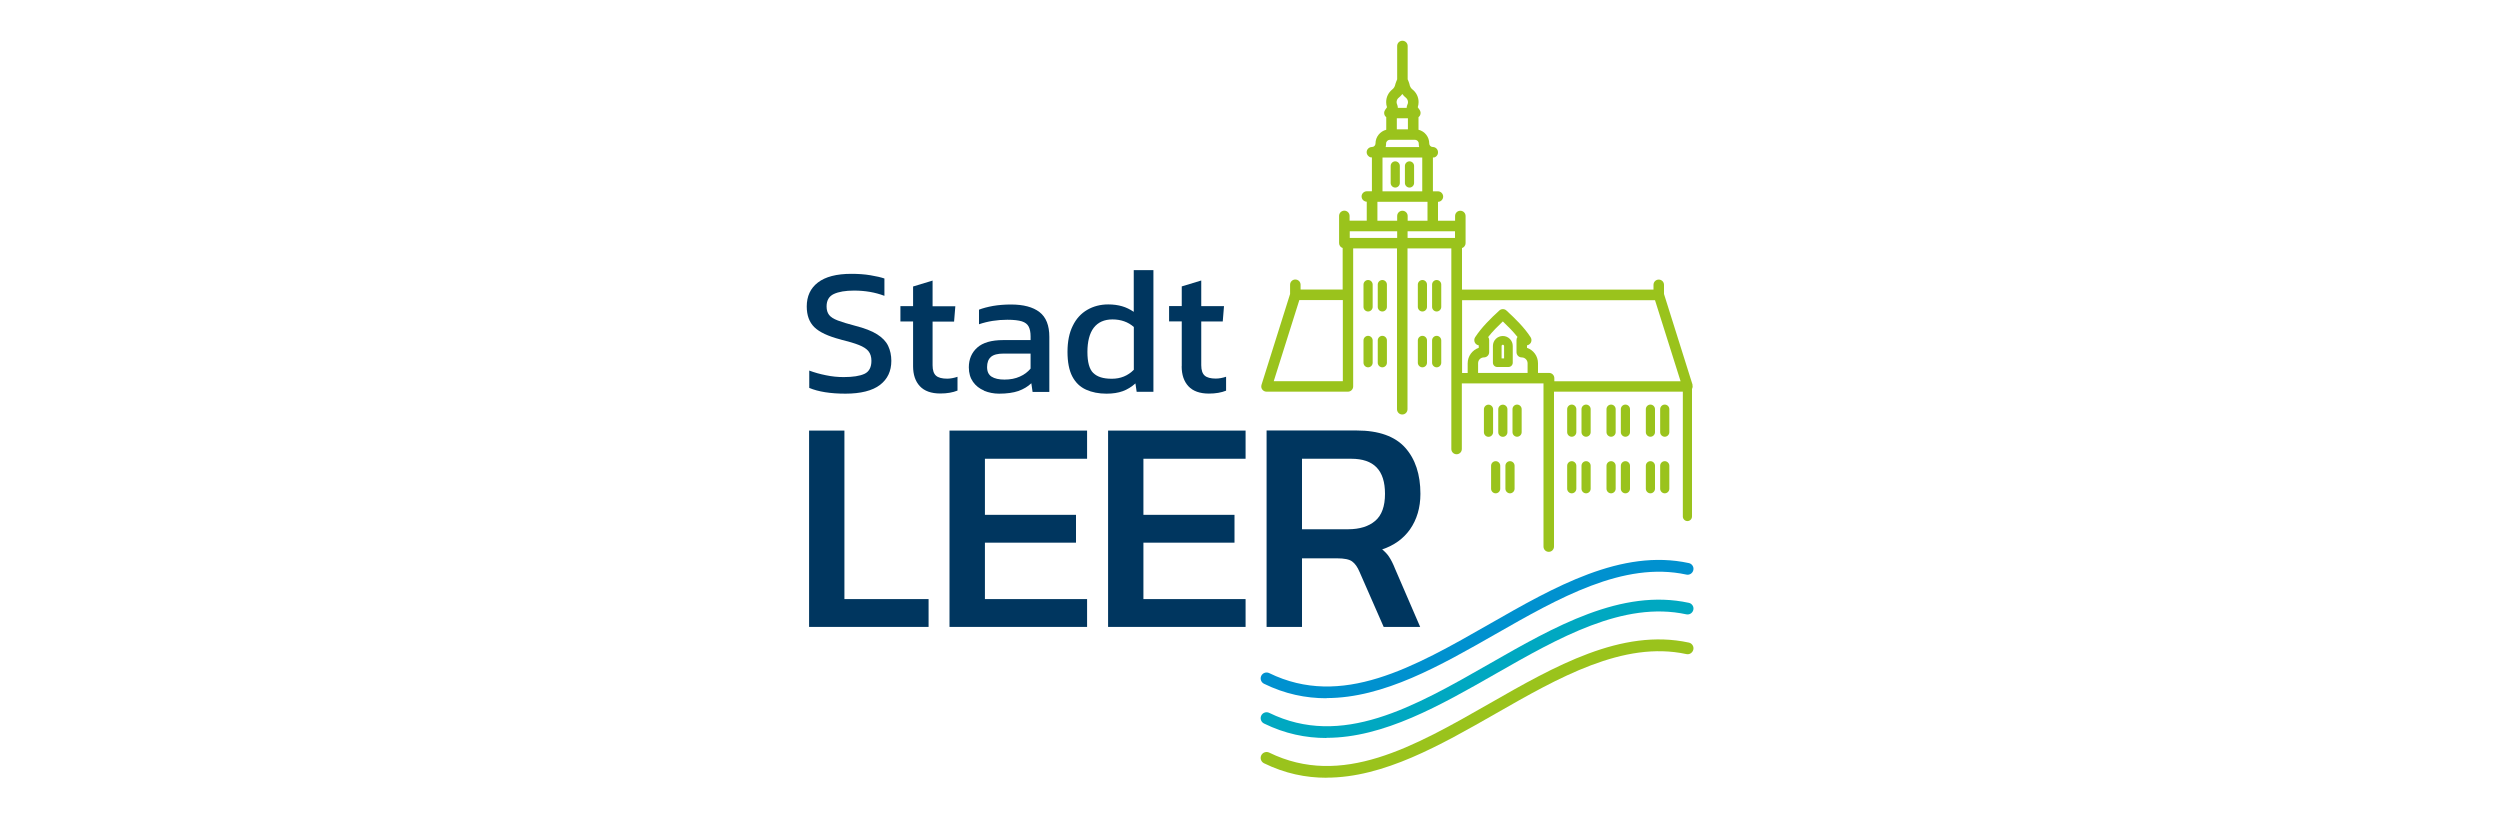 <svg xmlns="http://www.w3.org/2000/svg" id="Ebene_1" data-name="Ebene 1" viewBox="0 0 300 100"><defs><style>      .cls-1 {        fill: #9ac31c;      }      .cls-2 {        fill: #00365f;      }      .cls-3 {        fill: #0091cf;      }      .cls-4 {        fill: #00a8c1;      }    </style></defs><path class="cls-1" d="M159.18,93.33c-2.49,0-4.99-.51-7.5-1.74-.35-.17-.5-.6-.33-.95.17-.35.6-.5.95-.33,8.7,4.25,17.33-.68,26.46-5.9,7.78-4.45,15.83-9.05,23.9-7.3.38.08.63.46.54.84s-.46.63-.84.54c-7.53-1.63-15.34,2.83-22.89,7.15-6.64,3.79-13.44,7.68-20.29,7.68Z"></path><path class="cls-4" d="M159.18,88.56c-2.49,0-4.99-.51-7.5-1.74-.35-.17-.5-.6-.33-.95.17-.35.6-.5.95-.33,8.7,4.25,17.33-.68,26.46-5.9,7.78-4.45,15.83-9.05,23.9-7.3.38.08.63.46.54.84s-.46.62-.84.54c-7.53-1.63-15.34,2.83-22.89,7.14-6.64,3.79-13.44,7.68-20.29,7.68Z"></path><path class="cls-3" d="M159.18,83.79c-2.49,0-4.99-.51-7.5-1.74-.35-.17-.5-.6-.33-.95s.6-.5.95-.33c8.7,4.25,17.33-.68,26.46-5.9,7.78-4.45,15.83-9.05,23.9-7.3.38.08.63.46.54.84-.08.38-.46.63-.84.54-7.53-1.63-15.34,2.83-22.89,7.14-6.64,3.79-13.44,7.68-20.29,7.68Z"></path><path class="cls-2" d="M100.86,40.74c.94.23,1.68.45,2.21.66.53.21.92.46,1.15.75.23.29.35.67.35,1.15,0,.78-.28,1.3-.83,1.56-.56.26-1.39.39-2.5.39-.71,0-1.42-.07-2.13-.22-.71-.14-1.38-.33-2-.56v2.08c1.1.46,2.55.69,4.35.69s3.23-.35,4.14-1.05c.91-.7,1.36-1.66,1.36-2.89,0-.66-.13-1.26-.38-1.79-.25-.53-.69-.99-1.32-1.39-.63-.4-1.51-.74-2.65-1.03-.88-.23-1.57-.44-2.07-.63-.5-.19-.85-.41-1.05-.67-.2-.26-.3-.6-.3-1.02,0-.72.29-1.22.87-1.49.58-.27,1.39-.41,2.43-.41,1.33,0,2.54.21,3.64.63v-2.08c-.4-.14-.96-.27-1.68-.39-.71-.12-1.48-.17-2.29-.17-1.78,0-3.11.35-4.01,1.04-.9.69-1.34,1.65-1.34,2.88,0,1.05.3,1.88.91,2.48s1.66,1.09,3.16,1.48Z"></path><path class="cls-2" d="M114.89,45.22c-.43.14-.84.22-1.23.22-.62,0-1.07-.12-1.34-.36-.27-.24-.41-.65-.41-1.25v-5.24h2.58l.15-1.84h-2.73v-3.08l-2.34.71v2.36h-1.52v1.84h1.52v5.37c0,1.01.27,1.81.81,2.39.54.58,1.36.88,2.46.88.81,0,1.49-.12,2.06-.35v-1.67Z"></path><path class="cls-2" d="M118.09,46.89c.56.23,1.16.35,1.81.35.92,0,1.69-.11,2.31-.32.61-.22,1.13-.53,1.55-.93l.15,1.04h2.01v-6.61c0-1.37-.39-2.36-1.18-2.97-.79-.61-1.93-.91-3.43-.91-.77,0-1.48.06-2.14.17-.66.12-1.23.27-1.69.45v1.75c1.05-.36,2.19-.54,3.4-.54.77,0,1.35.07,1.74.19.4.13.67.34.82.63s.23.68.23,1.17v.45h-3.29c-1.4,0-2.44.3-3.11.9-.67.6-1.01,1.39-1.01,2.37,0,.69.17,1.27.5,1.74.33.47.78.82,1.33,1.05ZM118.91,42.83c.31-.27.81-.4,1.51-.4h3.25v1.8c-.33.4-.76.73-1.29.96-.53.24-1.14.36-1.85.36-.66,0-1.18-.12-1.54-.35-.36-.23-.54-.61-.54-1.15s.15-.96.47-1.22Z"></path><path class="cls-2" d="M136.25,46l.15,1.02h2.01v-14.6h-2.36v5c-.45-.3-.91-.53-1.4-.67-.48-.14-1.04-.22-1.66-.22-.94,0-1.78.22-2.52.65-.74.43-1.33,1.07-1.74,1.92-.42.84-.63,1.88-.63,3.11s.19,2.23.58,2.97c.39.74.94,1.26,1.65,1.58.71.32,1.52.48,2.45.48.75,0,1.4-.1,1.95-.3.55-.2,1.05-.51,1.52-.93ZM131.19,44.76c-.47-.46-.7-1.31-.7-2.53s.25-2.24.76-2.9c.51-.66,1.26-1,2.25-1s1.88.3,2.56.91v5.13c-.71.72-1.59,1.08-2.64,1.08s-1.75-.23-2.22-.69Z"></path><path class="cls-2" d="M141.8,43.96c0,1.01.27,1.81.81,2.39.54.58,1.36.88,2.46.88.81,0,1.49-.12,2.06-.35v-1.67c-.43.14-.84.22-1.23.22-.62,0-1.07-.12-1.34-.36-.27-.24-.41-.65-.41-1.25v-5.24h2.58l.15-1.84h-2.73v-3.08l-2.34.71v2.36h-1.52v1.84h1.52v5.37Z"></path><polygon class="cls-2" points="101.33 51.67 97.09 51.67 97.09 75.23 111.43 75.23 111.43 71.89 101.33 71.89 101.33 51.67"></polygon><polygon class="cls-2" points="113.94 75.23 130.45 75.23 130.45 71.89 118.19 71.89 118.19 65.12 129.12 65.12 129.12 61.78 118.19 61.78 118.19 55.05 130.45 55.05 130.45 51.67 113.94 51.67 113.94 75.23"></polygon><polygon class="cls-2" points="149.47 55.05 149.47 51.67 132.97 51.67 132.97 75.23 149.47 75.23 149.47 71.89 137.21 71.89 137.21 65.12 148.14 65.12 148.14 61.78 137.21 61.78 137.21 55.05 149.47 55.05"></polygon><path class="cls-2" d="M166.67,66.79c-.2-.3-.47-.59-.81-.86,1.43-.48,2.54-1.28,3.33-2.39.83-1.18,1.26-2.62,1.26-4.28,0-2.32-.61-4.18-1.83-5.54-1.22-1.36-3.17-2.06-5.8-2.06h-10.83v23.57h4.25v-8.23h4.21c.85,0,1.46.12,1.8.37.35.25.65.67.9,1.27l2.89,6.59h4.38l-3.01-6.97c-.24-.61-.49-1.1-.74-1.47ZM156.24,55.05h5.9c2.73,0,4.06,1.38,4.06,4.21,0,1.49-.39,2.57-1.17,3.24-.78.67-1.88,1.01-3.25,1.01h-5.54v-8.46Z"></path><g><path class="cls-1" d="M165.88,33.6c-.3,0-.55.25-.55.55v2.68c0,.3.25.55.55.55s.55-.25.55-.55v-2.68c0-.3-.25-.55-.55-.55Z"></path><path class="cls-1" d="M164.17,33.6c-.3,0-.55.25-.55.55v2.68c0,.3.25.55.55.55s.55-.25.55-.55v-2.68c0-.3-.25-.55-.55-.55Z"></path><path class="cls-1" d="M203.11,46.18l-3.43-10.9v-1.1c0-.35-.28-.63-.63-.63s-.63.28-.63.63v.57h-22.98v-4.98c.25-.08.43-.32.43-.59v-3.26c0-.35-.28-.63-.63-.63s-.63.28-.63.63v.57h-2.05v-2.27c.34,0,.62-.29.62-.63s-.28-.63-.62-.63h0s0,0,0,0h0s0,0,0,0h-.61v-4.06s.04,0,.07,0c.02,0,.04,0,.06,0,.02,0,.04-.01.06-.02.02,0,.04,0,.05-.02.02,0,.04-.02.06-.03.02,0,.03-.02.05-.03.02-.01.03-.03.05-.04.01-.01.03-.02.04-.04.02-.02.03-.03.04-.05.01-.01.02-.03.03-.04.01-.02.02-.04.03-.06,0-.02.02-.03.03-.05,0-.02.02-.05.02-.07,0-.02.01-.03.01-.05,0-.04.01-.08.01-.13,0-.35-.28-.63-.63-.63-.23,0-.42-.19-.42-.42,0-.8-.55-1.47-1.29-1.65v-1.51c.07-.06.14-.12.18-.21.11-.21.09-.46-.04-.65l-.23-.33c.07-.2.1-.41.1-.62,0-.6-.27-1.15-.74-1.52-.18-.14-.31-.36-.35-.61,0-.02,0-.04-.01-.05-.04-.14-.14-.4-.21-.55v-4c0-.35-.28-.63-.63-.63s-.63.28-.63.63v4c-.06.15-.17.41-.21.55,0,.02,0,.04-.01.05-.05.25-.17.46-.36.61-.47.37-.74.93-.74,1.52,0,.21.03.42.1.62l-.23.33c-.13.19-.15.44-.04.65.04.08.11.15.18.21v1.51c-.74.19-1.29.86-1.29,1.65,0,.23-.19.42-.42.42-.35,0-.64.28-.64.62,0,.18.07.33.19.45,0,0,0,0,0,0,.01.01.02.02.04.03.02.02.04.03.05.05.01,0,.03.02.05.03.02.01.04.02.06.03.02,0,.03.01.05.02.02,0,.04.02.07.02.02,0,.03,0,.05,0,.02,0,.04,0,.07,0v4.06h-.6c-.35,0-.64.28-.64.62,0,.21.1.4.26.51.1.08.23.12.36.13v2.27h-2.06v-.57c0-.35-.28-.63-.63-.63s-.63.28-.63.63v3.26c0,.28.18.51.43.59v4.98h-5.05v-.57c0-.35-.28-.63-.63-.63s-.63.28-.63.63v1.11l-3.43,10.9c-.06.19-.03.4.09.56s.31.26.51.26h9.77c.35,0,.63-.28.63-.63v-16.56h5.26v19.3c0,.35.28.63.63.63s.63-.28.63-.63v-19.3h5.26v24.07c0,.35.28.63.63.63s.63-.28.63-.63v-7.87h9.8v19.58c0,.35.28.63.63.63s.63-.28.63-.63v-18.59h15.46v14.98c0,.3.25.55.55.55s.55-.25.55-.55v-15.31c.08-.15.1-.32.05-.49ZM167.66,27.75v.8h-5.69v-.8h5.69ZM174.6,28.55h-5.69v-.8h5.69v.8ZM168.29,25.29c-.35,0-.63.28-.63.63v.57h-2.37v-2.27h6.01v2.27h-2.38v-.57c0-.35-.28-.63-.63-.63ZM167.62,14.19h1.33v1.33h-1.33v-1.33ZM167.86,11.72c.16-.13.3-.28.42-.44.12.17.26.32.42.44.16.13.26.33.26.54,0,.1-.02.2-.07.29-.06.12-.09.26-.09.39h-1.06c0-.13-.03-.27-.08-.39-.04-.09-.07-.19-.07-.29,0-.21.09-.4.26-.54ZM166.33,17.23c0-.25.2-.45.45-.45h3.02c.25,0,.45.2.45.45,0,.14.02.28.05.42h-4.02c.03-.13.05-.27.05-.42ZM165.9,18.9h4.77v4.06h-4.77v-4.06ZM161.14,45.74h-8.29l3.07-9.73h5.22v9.73ZM178.58,40.44c.52-.66,1.15-1.29,1.76-1.87.61.58,1.24,1.21,1.76,1.87-.08.1-.12.23-.12.37v1.45c0,.35.28.63.63.63.38,0,.7.32.7.7v1.16h-5.94v-1.16c0-.39.31-.7.7-.7.35,0,.63-.28.63-.63v-1.45c0-.14-.04-.27-.12-.37ZM184.56,44.75v-1.16c0-.86-.55-1.59-1.32-1.85v-.3c.19-.03.36-.15.46-.32.11-.2.1-.45-.02-.64-.76-1.19-1.9-2.29-2.91-3.22-.24-.22-.61-.22-.85,0-1.01.92-2.14,2.03-2.91,3.22-.12.19-.13.44-.02.64.09.17.26.29.46.32v.3c-.77.26-1.33,1-1.33,1.86v1.16h-.67v-8.74h23.15l3.07,9.73h-15.15v-.37c0-.35-.28-.63-.63-.63h-1.3Z"></path><path class="cls-1" d="M172.4,33.6c-.3,0-.55.25-.55.55v2.68c0,.3.25.55.55.55s.55-.25.55-.55v-2.68c0-.3-.25-.55-.55-.55Z"></path><path class="cls-1" d="M170.69,33.6c-.3,0-.55.25-.55.55v2.68c0,.3.25.55.55.55s.55-.25.55-.55v-2.68c0-.3-.25-.55-.55-.55Z"></path><path class="cls-1" d="M169.14,19.36c-.3,0-.55.25-.55.55v2.05c0,.3.25.55.55.55s.55-.25.55-.55v-2.05c0-.3-.25-.55-.55-.55Z"></path><path class="cls-1" d="M167.43,19.36c-.3,0-.55.25-.55.55v2.05c0,.3.25.55.55.55s.55-.25.55-.55v-2.05c0-.3-.25-.55-.55-.55Z"></path><path class="cls-1" d="M190.33,55.34c-.3,0-.55.25-.55.55v2.76c0,.3.25.55.55.55s.55-.25.55-.55v-2.76c0-.3-.25-.55-.55-.55Z"></path><path class="cls-1" d="M188.61,55.34c-.3,0-.55.25-.55.55v2.76c0,.3.25.55.55.55s.55-.25.55-.55v-2.76c0-.3-.25-.55-.55-.55Z"></path><path class="cls-1" d="M181.2,55.34c-.3,0-.55.25-.55.55v2.76c0,.3.25.55.55.55s.55-.25.55-.55v-2.76c0-.3-.25-.55-.55-.55Z"></path><path class="cls-1" d="M179.48,55.34c-.3,0-.55.25-.55.55v2.76c0,.3.25.55.55.55s.55-.25.55-.55v-2.76c0-.3-.25-.55-.55-.55Z"></path><path class="cls-1" d="M195.05,55.34c-.3,0-.55.25-.55.55v2.76c0,.3.25.55.55.55s.55-.25.55-.55v-2.76c0-.3-.25-.55-.55-.55Z"></path><path class="cls-1" d="M193.33,55.34c-.3,0-.55.25-.55.55v2.76c0,.3.25.55.55.55s.55-.25.55-.55v-2.76c0-.3-.25-.55-.55-.55Z"></path><path class="cls-1" d="M199.77,55.34c-.3,0-.55.25-.55.55v2.76c0,.3.25.55.55.55s.55-.25.55-.55v-2.76c0-.3-.25-.55-.55-.55Z"></path><path class="cls-1" d="M198.05,55.34c-.3,0-.55.25-.55.55v2.76c0,.3.25.55.55.55s.55-.25.55-.55v-2.76c0-.3-.25-.55-.55-.55Z"></path><path class="cls-1" d="M190.33,48.55c-.3,0-.55.25-.55.55v2.76c0,.3.25.55.55.55s.55-.25.55-.55v-2.76c0-.3-.25-.55-.55-.55Z"></path><path class="cls-1" d="M188.61,48.55c-.3,0-.55.25-.55.55v2.76c0,.3.25.55.55.55s.55-.25.55-.55v-2.76c0-.3-.25-.55-.55-.55Z"></path><path class="cls-1" d="M180.89,51.87v-2.76c0-.3-.25-.55-.55-.55s-.55.25-.55.55v2.76c0,.3.25.55.55.55s.55-.25.55-.55Z"></path><path class="cls-1" d="M182.05,48.55c-.3,0-.55.25-.55.55v2.76c0,.3.25.55.55.55s.55-.25.55-.55v-2.76c0-.3-.25-.55-.55-.55Z"></path><path class="cls-1" d="M179.17,51.87v-2.76c0-.3-.25-.55-.55-.55s-.55.25-.55.55v2.76c0,.3.25.55.55.55s.55-.25.55-.55Z"></path><path class="cls-1" d="M195.05,48.55c-.3,0-.55.25-.55.55v2.76c0,.3.25.55.55.55s.55-.25.55-.55v-2.76c0-.3-.25-.55-.55-.55Z"></path><path class="cls-1" d="M193.33,48.55c-.3,0-.55.25-.55.55v2.76c0,.3.25.55.55.55s.55-.25.55-.55v-2.76c0-.3-.25-.55-.55-.55Z"></path><path class="cls-1" d="M199.77,48.55c-.3,0-.55.25-.55.55v2.76c0,.3.25.55.55.55s.55-.25.55-.55v-2.76c0-.3-.25-.55-.55-.55Z"></path><path class="cls-1" d="M198.05,48.55c-.3,0-.55.25-.55.55v2.76c0,.3.25.55.55.55s.55-.25.55-.55v-2.76c0-.3-.25-.55-.55-.55Z"></path><path class="cls-1" d="M172.4,40.3c-.3,0-.55.25-.55.55v2.68c0,.3.25.55.55.55s.55-.25.55-.55v-2.68c0-.3-.25-.55-.55-.55Z"></path><path class="cls-1" d="M170.69,40.3c-.3,0-.55.25-.55.55v2.68c0,.3.25.55.55.55s.55-.25.55-.55v-2.68c0-.3-.25-.55-.55-.55Z"></path><path class="cls-1" d="M165.88,40.3c-.3,0-.55.25-.55.55v2.68c0,.3.25.55.55.55s.55-.25.55-.55v-2.68c0-.3-.25-.55-.55-.55Z"></path><path class="cls-1" d="M164.17,40.3c-.3,0-.55.25-.55.55v2.68c0,.3.25.55.55.55s.55-.25.55-.55v-2.68c0-.3-.25-.55-.55-.55Z"></path><path class="cls-1" d="M179.67,44.04h1.34c.29,0,.52-.23.52-.52v-2.01c0-.65-.53-1.19-1.19-1.19s-1.19.53-1.19,1.19v2.01c0,.29.23.52.52.52ZM180.19,41.52c0-.08.07-.15.15-.15s.15.07.15.15v1.49h-.3v-1.49Z"></path></g></svg>